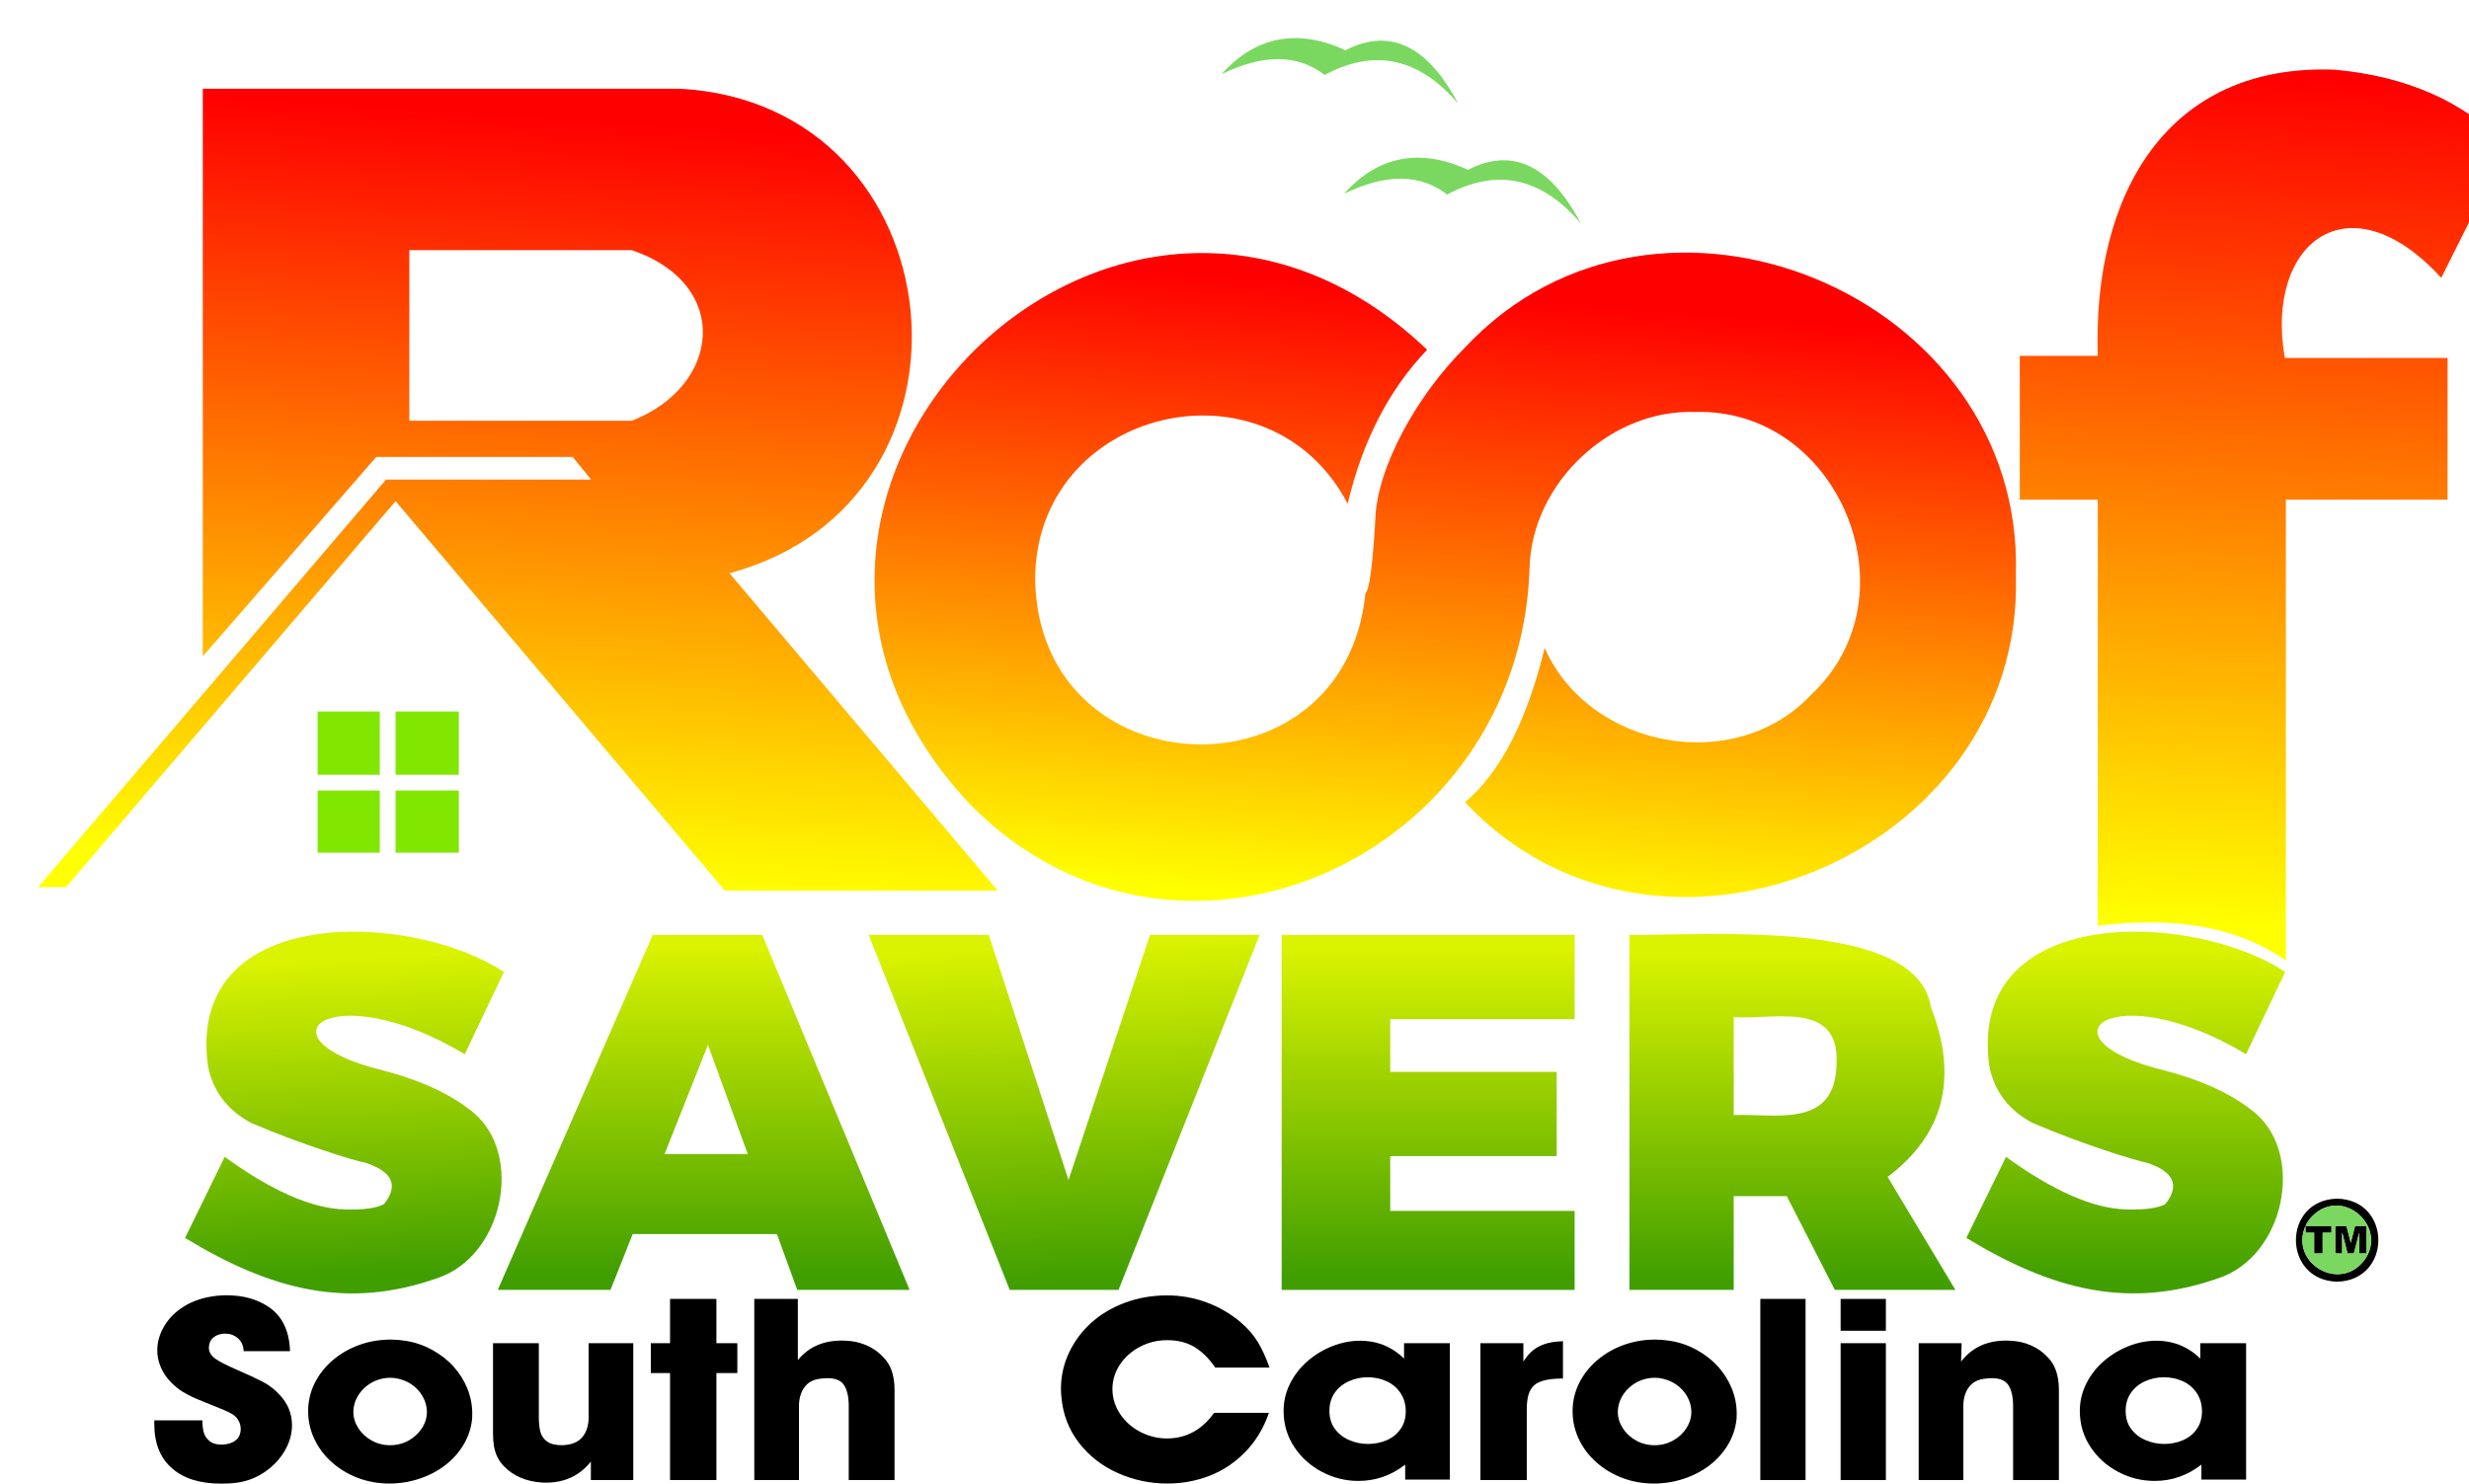 <?xml version="1.0" encoding="UTF-8"?>
<svg xmlns="http://www.w3.org/2000/svg" xmlns:xlink="http://www.w3.org/1999/xlink" viewBox="0 0 1296.17 779.08">
  <defs>
    <style>
      .cls-1 {
        filter: url(#drop-shadow-1);
      }

      .cls-2 {
        fill: url(#linear-gradient-8);
      }

      .cls-3 {
        fill: url(#linear-gradient-7);
      }

      .cls-4 {
        fill: url(#linear-gradient-5);
      }

      .cls-5 {
        fill: url(#linear-gradient-6);
      }

      .cls-6 {
        fill: url(#linear-gradient-9);
      }

      .cls-7 {
        fill: url(#linear-gradient-4);
      }

      .cls-8 {
        fill: url(#linear-gradient-3);
      }

      .cls-9 {
        fill: url(#linear-gradient-2);
      }

      .cls-10 {
        fill: url(#linear-gradient);
      }

      .cls-11 {
        fill: #82e700;
      }

      .cls-12 {
        fill: #7ad860;
      }
    </style>
    <filter id="drop-shadow-1" x="-10.26" y="-10.62" width="1357" height="720" filterUnits="userSpaceOnUse">
      <feOffset dx="20" dy="20"/>
      <feGaussianBlur result="blur" stdDeviation="10"/>
      <feFlood flood-color="#000" flood-opacity=".9"/>
      <feComposite in2="blur" operator="in"/>
      <feComposite in="SourceGraphic"/>
    </filter>
    <linearGradient id="linear-gradient" x1="920.98" y1="234.35" x2="920.98" y2="61.35" gradientTransform="translate(0 714.77) scale(1 -1)" gradientUnits="userSpaceOnUse">
      <stop offset="0" stop-color="#daf300"/>
      <stop offset="1" stop-color="#409e00"/>
    </linearGradient>
    <linearGradient id="linear-gradient-2" x1="538.91" y1="238.8" x2="548.35" y2="61.83" xlink:href="#linear-gradient"/>
    <linearGradient id="linear-gradient-3" x1="349.42" y1="238.34" x2="349.42" y2="64.66" xlink:href="#linear-gradient"/>
    <linearGradient id="linear-gradient-4" x1="156.79" y1="231.5" x2="165.56" y2="64.67" xlink:href="#linear-gradient"/>
    <linearGradient id="linear-gradient-5" x1="1095.98" y1="236.04" x2="1095.98" y2="62.41" xlink:href="#linear-gradient"/>
    <linearGradient id="linear-gradient-6" x1="729.75" y1="236.13" x2="729.75" y2="64.66" xlink:href="#linear-gradient"/>
    <linearGradient id="linear-gradient-7" x1="278.76" y1="672.06" x2="252.27" y2="273.7" gradientTransform="translate(0 714.77) scale(1 -1)" gradientUnits="userSpaceOnUse">
      <stop offset="0" stop-color="red"/>
      <stop offset="1" stop-color="#ff0"/>
    </linearGradient>
    <linearGradient id="linear-gradient-8" x1="750.6" y1="579.24" x2="725.31" y2="258.32" xlink:href="#linear-gradient-7"/>
    <linearGradient id="linear-gradient-9" x1="1172.72" y1="693.98" x2="1150.87" y2="248.31" xlink:href="#linear-gradient-7"/>
  </defs>
  <g id="Layer_1" data-name="Layer 1">
    <g class="cls-1">
      <path class="cls-10" d="M993.6,508.71c-7.02-46.23-115.55-37.48-158.19-37.8v186.43h54.75v-49.25h27.85l25.27,49.25h63.27l-35.59-59.34c29.67-22.35,37.22-52.11,22.65-89.29M890.16,514.05c20.14,1.65,55.72-9.09,53.98,24.33-.38,34.32-31.43,26.38-53.98,27.13v-51.46Z"/>
      <path class="cls-9" d="M641.27,470.91h-57.54l-42.78,128.72-41.86-128.72h-63.07l74.08,186.43h57.1l74.08-186.43Z"/>
      <path class="cls-8" d="M241.32,657.34h59.17l11.67-29.34h75.71l10.67,29.34h58.98l-77.37-186.43h-57.46l-81.38,186.43M351.67,528.65l20.88,57.32h-43.66l22.78-57.32Z"/>
      <path class="cls-7" d="M244.52,490.38c-48.21-31.98-167.38-36.52-155.29,49.66,2.74,13.24,10.35,23.15,22.84,29.72,27.13,11.51,53,19.46,59.81,20.82,14.21,4.66,17.46,11.89,9.76,21.68-3.88,2.16-10.74,3.1-20.57,2.82-17.37-.47-38.4-9.67-63.1-27.6l-20.82,42.56c45.56,27.72,85.63,37.6,132.34,21.15,34.75-11.55,45.38-64.49,19.38-86.66-11.37-9.57-27.24-17.03-47.62-22.4-68.95-16.71-27.31-50.59,42.72-8.57l20.55-43.19Z"/>
      <path class="cls-4" d="M1047.22,569.74c27.12,11.5,53,19.44,59.84,20.82,14.19,4.66,17.44,11.9,9.73,21.71-3.89,2.14-10.75,3.08-20.57,2.82-17.37-.5-38.4-9.71-63.1-27.62l-20.82,42.56c45.56,27.71,85.62,37.59,132.34,21.15,34.74-11.53,45.36-64.48,19.41-86.63-11.39-9.58-27.26-17.06-47.62-22.42-68.99-16.68-27.32-50.61,42.69-8.57l20.55-43.19c-48.2-31.97-167.35-36.5-155.29,49.66,2.73,13.24,10.34,23.14,22.84,29.72Z"/>
      <path class="cls-5" d="M806.65,515.16v-44.24h-153.8v186.43h153.8v-41.5h-96.81v-28.76h87.38v-44.24h-87.38v-27.68h96.81Z"/>
      <path d="M1206.96,609.42c-28.88.67-28.85,42.89,0,43.61,28.79-.73,28.86-42.91,0-43.61M1194.08,618.46c15.27-15.35,39.68,5.23,27.37,22.92-12.66,17.58-39.65,2.15-31.11-17.64v3.57h4.53v10.89h4.48v-10.89h4.62v-3.59h-13.6c.85-1.9,2.08-3.65,3.71-5.25M1216.37,623.72l-2.27,8.82-2.27-8.82h-5.89v14.49h3.65v-11.06l2.82,11.06h3.32l2.85-11.06v11.06h3.65v-14.49h-5.86Z"/>
      <path class="cls-12" d="M1197.59,615.67c-2.99,1.83-5.84,4.89-7.22,8.05h13.6v3.59h-4.62v10.89h-4.48v-10.89h-4.53v-3.57c-8.11,17.86,15.22,34.11,29.06,20.05,14.78-14.66-3.95-38.74-21.82-28.12M1214.1,632.54l2.27-8.82h5.86v14.49h-3.65v-11.06l-2.85,11.06h-3.32l-2.82-11.06v11.06h-3.65v-14.49h5.89l2.27,8.82M750.66,69.19c-24.86-11.55-47.23-7.5-65.01,12.55,21.88-10.67,39.91-10.54,54.09.41,26.18-14.05,49.55-9.01,70.12,15.1-16.2-30.64-35.94-39.99-59.2-28.07M686.31,6.4c-24.83-11.57-47.21-7.48-64.98,12.55,21.88-10.67,39.91-10.53,54.09.41,26.19-14.04,49.56-9.01,70.12,15.1-16.21-30.64-35.95-40-59.23-28.07Z"/>
      <path class="cls-3" d="M337.05,26.61c-.16,0-250.37,0-250.58,0v298.03l91.03-104.69h103.17l9.65,11.89h-107.68L0,445.83h14.68l172.99-202.69,172.82,204.51h143.29l-140.83-166.66c141.44-37.81,120.61-246.34-25.91-254.39M311.61,200.95h-116.72v-89.62h116.72c52.93,18.03,46.65,71.64,0,89.62Z"/>
      <path class="cls-2" d="M749.39,162.19c-26.17,25.96-46.7,64.04-47.37,90.61-1.4,24.23-3.14,37.12-5.2,38.68-10.77,109.94-171.14,103.88-173.38-6.8-.28-90.35,122.24-119.92,164.06-40.18,7.82-33.04,21.73-59.99,41.73-80.85-162.19-154.31-393.68,77.22-239.27,239.41,108.25,108.89,288.55,27.66,293.05-125.27,1.28-44.19,42.43-82.94,86.69-81.46,75.54-2.35,116.47,96.41,61.38,148.21-40,43.06-116.76,28.56-140.16-24.28-9.32,38.35-23.26,65.35-41.81,80.99,100.82,107.78,293.74,28.1,289.18-119.4,4.56-147.28-187.99-227.11-288.9-119.67Z"/>
      <path class="cls-11" d="M179.38,427.75v-32.63h-32.63v32.63h32.63M179.38,386.83v-33.21h-32.63v33.21h32.63M220.88,353.62h-33.21v33.21h33.21v-33.21M220.88,395.12h-33.21v32.63h33.21v-32.63Z"/>
      <path class="cls-6" d="M1205.78,16.6c-88.56-3.43-127.29,66.12-124.49,150.26h-40.95v75.49h40.95v223.73c41.68-5.04,73.87.94,98.74,18.31v-242.04h84.89v-74.38h-85.44c-10.6-60.22,33.48-95.25,82.13-42.09l34.56-69.05c-22.2-23.31-52.33-36.72-90.39-40.23Z"/>
    </g>
  </g>
  <g id="Layer_2" data-name="Layer 2">
    <g>
      <path d="M81.01,745.82h25.23c0,2.48.25,4.61.74,6.37.49,1.76,1.53,3.3,3.12,4.61,1.48,1.18,3.49,1.76,6.01,1.76,3.66,0,6.51-1.02,8.54-3.07,1.14-1.39,1.71-3.05,1.71-4.96,0-2.96-1.16-5.4-3.49-7.32-1.39-1.04-3.96-2.31-7.72-3.79-3.76-1.48-7.58-3.04-11.47-4.67-3.88-1.63-7.09-3.34-9.61-5.13-3.86-2.87-6.74-6.09-8.65-9.64-1.91-3.55-2.86-7.2-2.86-10.94,0-4.09,1.08-8.08,3.23-11.96,2.15-3.88,5.18-7.2,9.09-9.96,3.91-2.77,8.49-4.71,13.73-5.85,3.36-.74,6.8-1.11,10.32-1.11,8.71,0,16.06,2.03,22.04,6.08,7.17,4.79,10.93,12.54,11.28,23.26h-24.34c-.15-2.92-1.16-5.18-3.04-6.79-1.88-1.61-4.11-2.42-6.68-2.42-1.88,0-3.56.42-5.05,1.27-1.48.85-2.5,2.02-3.04,3.5-.3.92-.45,1.76-.45,2.55,0,2.31,1.12,4.26,3.38,5.85,2.25,1.59,6.1,3.56,11.54,5.91,5.44,2.35,9.85,4.4,13.21,6.14,3.36,1.74,6.31,3.99,8.83,6.73,4.45,4.62,6.68,10,6.68,16.14,0,4.53-1.24,8.95-3.71,13.26-2.47,4.31-5.88,7.99-10.21,11.04-4.33,3.05-9.14,4.99-14.44,5.81-2.72.39-5.59.59-8.61.59-11.23,0-19.84-2.63-25.83-7.91-6.33-5.36-9.5-13.17-9.5-23.45v-1.89Z"/>
      <path d="M161.76,741.12c0-5.27,1.15-10.21,3.45-14.83s5.48-8.65,9.54-12.09c4.06-3.44,8.68-6.1,13.88-7.97s10.69-2.81,16.48-2.81c2.42,0,4.9.2,7.42.59,5.05.74,9.78,2.32,14.21,4.74,4.43,2.42,8.2,5.35,11.32,8.79,3.12,3.44,5.54,7.28,7.27,11.53,1.73,4.25,2.6,8.68,2.6,13.29,0,1.18-.03,2.07-.07,2.68-.5,4.83-1.98,9.33-4.45,13.49-2.47,4.16-5.68,7.76-9.61,10.81-3.93,3.05-8.45,5.42-13.54,7.12-5.1,1.7-10.34,2.55-15.73,2.55-5.89,0-11.41-.97-16.55-2.91-5.15-1.94-9.71-4.67-13.69-8.2-3.98-3.53-7.06-7.6-9.24-12.22-2.18-4.62-3.27-9.47-3.27-14.57ZM185.51,741.38c0,3.01.87,5.86,2.6,8.56,1.73,2.7,4.07,4.87,7.01,6.5,2.94,1.63,6.17,2.45,9.69,2.45s6.74-.82,9.69-2.45c2.94-1.63,5.28-3.8,7.01-6.5,1.73-2.7,2.6-5.55,2.6-8.56,0-2.79-.73-5.48-2.19-8.07-1.46-2.59-3.45-4.74-5.97-6.43-2.52-1.7-5.44-2.79-8.76-3.27-.99-.09-1.76-.13-2.3-.13-2.52,0-4.96.46-7.31,1.37-2.35.91-4.45,2.24-6.31,3.99s-3.28,3.7-4.27,5.88c-.99,2.18-1.48,4.4-1.48,6.66Z"/>
      <path d="M309.01,705.32h23.45v71.86h-22.27v-9.67c-2.87,3.62-6.27,6.36-10.21,8.23s-8.45,2.81-13.54,2.81c-.89,0-1.58-.02-2.08-.07-8.26-.57-14.89-3.44-19.89-8.62-1.53-1.61-2.71-3.32-3.53-5.13-.82-1.81-1.37-3.68-1.67-5.62-.3-1.94-.45-4.1-.45-6.5v-47.3h24.05v38.94c0,2.96.27,5.49.82,7.58.54,2.09,1.71,3.79,3.49,5.1s4.4,1.96,7.87,1.96c4.8-.13,8.32-1.51,10.58-4.15,2.25-2.63,3.38-6.13,3.38-10.49v-38.94Z"/>
      <path d="M351.76,721h-10.09v-15.68h10.09v-23.26h24.34v23.26h10.98v15.68h-10.98v56.18h-24.34v-56.18Z"/>
      <path d="M419.44,777.18h-23.45v-95.12h22.86v32.14c5.59-6.84,13.26-10.26,23.01-10.26.99,0,1.73.02,2.23.07,3.81.13,7.43.95,10.87,2.45,3.44,1.5,6.35,3.56,8.72,6.17,3.96,3.88,5.94,9.63,5.94,17.25v47.3h-24.05v-38.94c0-4.57-.78-8.14-2.34-10.71-1.56-2.57-4.49-3.85-8.79-3.85-.94,0-1.98.07-3.12.2-4.06.35-7.05,1.86-8.98,4.54s-2.89,5.96-2.89,9.83v38.94Z"/>
      <path d="M666.15,741.9c-2.77,8.06-6.92,14.91-12.43,20.55-5.52,5.64-11.78,9.81-18.78,12.51-7,2.7-14.36,4.05-22.08,4.05-9.1,0-17.78-1.83-26.01-5.49-8.24-3.66-15.04-8.95-20.41-15.88-5.37-6.92-8.45-14.96-9.24-24.11-.15-1.44-.22-2.85-.22-4.25,0-6.66,1.41-12.99,4.23-18.98,2.82-5.99,6.72-11.23,11.69-15.71s10.9-8,17.78-10.55c6.88-2.55,14.22-3.82,22.04-3.82,7.17,0,14.09,1.23,20.74,3.69,6.65,2.46,12.6,5.94,17.85,10.42,3.81,3.27,6.83,6.74,9.05,10.42,2.23,3.68,4.25,8.13,6.09,13.36h-28.5c-3.07-4.57-6.61-8.11-10.61-10.62-4.01-2.5-8.88-3.76-14.62-3.76-3.66,0-7.1.58-10.32,1.73-3.22,1.15-6.11,2.75-8.68,4.8-2.57,2.05-4.69,4.43-6.35,7.15-1.66,2.72-2.71,5.65-3.15,8.79-.15,1.04-.22,2.09-.22,3.14,0,4.75,1.34,9.12,4.01,13.13s6.22,7.15,10.65,9.44c4.43,2.29,9.07,3.43,13.92,3.43,10.14,0,18.41-4.49,24.79-13.46h28.8Z"/>
      <path d="M737.69,776.92v-7.84c-7.32,5.71-15.51,8.56-24.57,8.56-6.78,0-13.19-1.6-19.22-4.8-6.04-3.2-10.89-7.6-14.55-13.2-3.66-5.6-5.49-11.86-5.49-18.78,0-5.05,1.14-9.84,3.41-14.37,2.28-4.53,5.36-8.47,9.24-11.82,3.88-3.35,8.23-5.97,13.03-7.84,4.8-1.87,9.65-2.81,14.55-2.81,2.77,0,5.5.33,8.2.98,2.7.65,5.31,1.69,7.83,3.1,2.52,1.42,4.85,3.19,6.98,5.32v-8.1h24.05v71.6h-23.45ZM697.91,740.86c0,3.7.96,6.86,2.89,9.47s4.46,4.58,7.61,5.91c3.14,1.33,6.39,1.99,9.76,1.99s6.78-.65,9.8-1.96c3.02-1.31,5.44-3.25,7.27-5.85,1.83-2.59,2.75-5.69,2.75-9.31s-.93-6.93-2.78-9.67c-1.86-2.74-4.3-4.8-7.35-6.17s-6.32-2.06-9.83-2.06-6.74.69-9.83,2.06c-3.09,1.37-5.58,3.39-7.46,6.04-1.88,2.66-2.82,5.84-2.82,9.54Z"/>
      <path d="M777.18,705.32h22.56v9.67c2.33-3.75,5.12-6.44,8.39-8.07s7.4-2.52,12.39-2.65v19.6c-3.81,0-6.95.29-9.43.88-2.47.59-4.38,1.48-5.71,2.68-1.34,1.2-2.31,2.82-2.93,4.87-.62,2.05-.93,4.68-.93,7.91v36.98h-24.34v-71.86Z"/>
      <path d="M825.57,741.12c0-5.27,1.15-10.21,3.45-14.83s5.48-8.65,9.54-12.09c4.06-3.44,8.68-6.1,13.88-7.97s10.69-2.81,16.48-2.81c2.42,0,4.9.2,7.42.59,5.05.74,9.78,2.32,14.21,4.74,4.43,2.42,8.2,5.35,11.32,8.79,3.12,3.44,5.54,7.28,7.27,11.53,1.73,4.25,2.6,8.68,2.6,13.29,0,1.18-.03,2.07-.07,2.68-.5,4.83-1.98,9.33-4.45,13.49-2.47,4.16-5.68,7.76-9.61,10.81-3.93,3.05-8.45,5.42-13.54,7.12-5.1,1.7-10.34,2.55-15.73,2.55-5.89,0-11.41-.97-16.55-2.91-5.15-1.94-9.71-4.67-13.69-8.2-3.98-3.53-7.06-7.6-9.24-12.22-2.18-4.62-3.27-9.47-3.27-14.57ZM849.32,741.38c0,3.01.87,5.86,2.6,8.56,1.73,2.7,4.07,4.87,7.01,6.5,2.94,1.63,6.17,2.45,9.69,2.45s6.74-.82,9.69-2.45c2.94-1.63,5.28-3.8,7.01-6.5,1.73-2.7,2.6-5.55,2.6-8.56,0-2.79-.73-5.48-2.19-8.07-1.46-2.59-3.45-4.74-5.97-6.43-2.52-1.7-5.44-2.79-8.76-3.27-.99-.09-1.76-.13-2.3-.13-2.52,0-4.96.46-7.31,1.37-2.35.91-4.45,2.24-6.31,3.99s-3.28,3.7-4.27,5.88c-.99,2.18-1.48,4.4-1.48,6.66Z"/>
      <path d="M924.13,682.06h23.75v95.12h-23.75v-95.12Z"/>
      <path d="M990.04,698.79h-23.75v-16.72h23.75v16.72ZM990.04,777.18h-23.75v-71.86h23.75v71.86Z"/>
      <path d="M1030.71,777.18h-23.45v-71.86h22.56l-.3,9.67c5.64-7.36,13.51-11.04,23.6-11.04.99,0,1.73.02,2.23.07,3.81.13,7.43.95,10.87,2.45,3.44,1.5,6.35,3.56,8.72,6.17,3.96,3.88,5.94,9.63,5.94,17.25v47.3h-24.05v-38.94c0-4.57-.78-8.14-2.34-10.71-1.56-2.57-4.49-3.85-8.79-3.85-.94,0-1.98.07-3.12.2-4.06.35-7.05,1.86-8.98,4.54s-2.89,5.96-2.89,9.83v38.94Z"/>
      <path d="M1155.69,776.92v-7.84c-7.32,5.71-15.51,8.56-24.57,8.56-6.78,0-13.19-1.6-19.22-4.8-6.04-3.2-10.89-7.6-14.55-13.2-3.66-5.6-5.49-11.86-5.49-18.78,0-5.05,1.14-9.84,3.41-14.37,2.28-4.53,5.36-8.47,9.24-11.82,3.88-3.35,8.23-5.97,13.03-7.84,4.8-1.87,9.65-2.81,14.55-2.81,2.77,0,5.5.33,8.2.98,2.7.65,5.31,1.69,7.83,3.1,2.52,1.42,4.85,3.19,6.98,5.32v-8.1h24.05v71.6h-23.45ZM1115.91,740.86c0,3.7.96,6.86,2.89,9.47s4.46,4.58,7.61,5.91c3.14,1.33,6.39,1.99,9.76,1.99s6.78-.65,9.8-1.96c3.02-1.31,5.44-3.25,7.27-5.85,1.83-2.59,2.75-5.69,2.75-9.31s-.93-6.93-2.78-9.67c-1.86-2.74-4.3-4.8-7.35-6.17s-6.32-2.06-9.83-2.06-6.74.69-9.83,2.06c-3.09,1.37-5.58,3.39-7.46,6.04-1.88,2.66-2.82,5.84-2.82,9.54Z"/>
    </g>
  </g>
</svg>